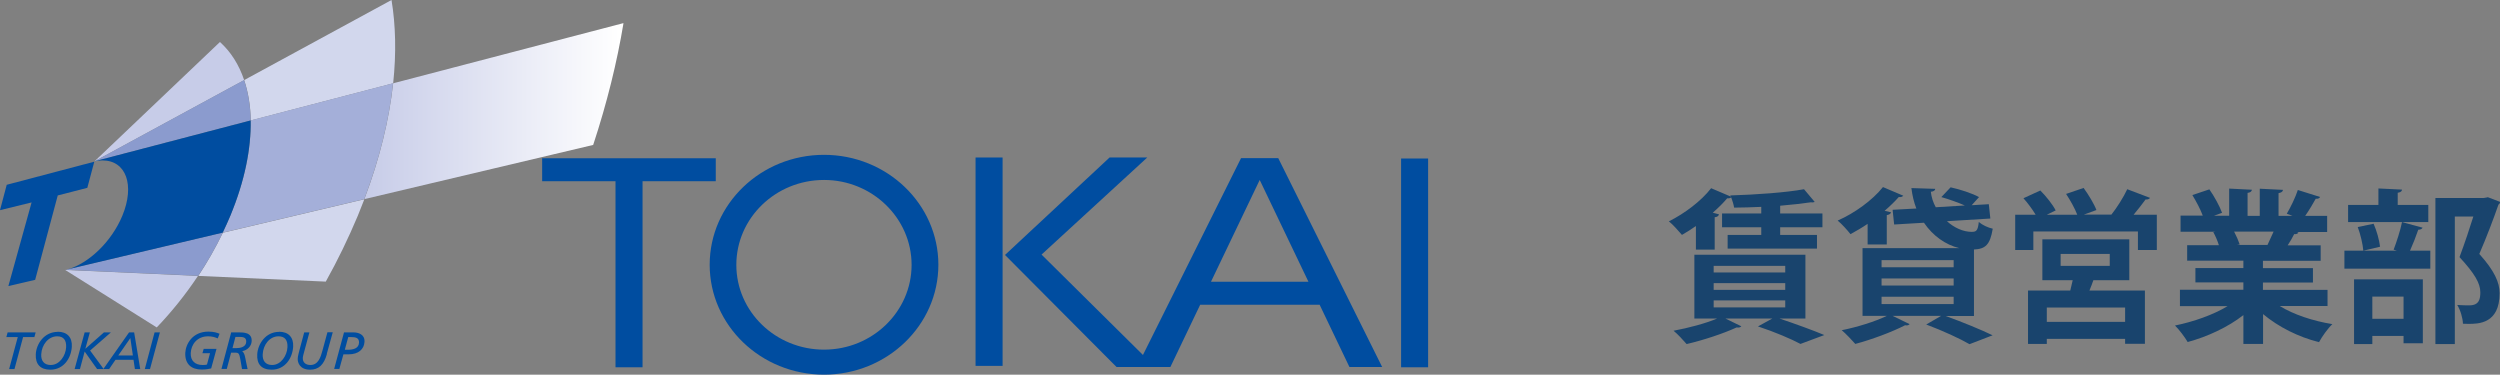 <?xml version="1.0" encoding="UTF-8"?><svg id="b" xmlns="http://www.w3.org/2000/svg" width="196.99" height="29.52" xmlns:xlink="http://www.w3.org/1999/xlink" viewBox="0 0 196.99 29.52"><rect x="0" y="0" width="196.99" height="29.52" fill="#808080" stroke="none"/><defs><style>.f{fill:#19446d;}.f,.g,.h,.i,.j,.k,.l,.m{stroke-width:0px;}.g{fill:#8b9bce;}.h{fill:none;}.i{fill:#d2d7ed;}.j{fill:#a4afd9;}.k{fill:#004da0;}.n{clip-path:url(#d);}.l{fill:#c7cce8;}.m{fill:url(#e);}</style><clipPath id="d"><path class="h" d="M30.98,6.56c-.31,2.84-1.05,5.92-2.27,9.13l18.03-4.27c1.09-3.31,1.88-6.52,2.39-9.6l-18.14,4.74Z"/></clipPath><linearGradient id="e" x1="-284.31" y1="155.73" x2="-284.02" y2="155.73" gradientTransform="translate(19688.72 10777.21) scale(69.15 -69.15)" gradientUnits="userSpaceOnUse"><stop offset="0" stop-color="#c7cce8"/><stop offset="1" stop-color="#fff"/></linearGradient></defs><g id="c"><path class="l" d="M7.45,12.71l11.79-6.4c-.41-1.21-1.05-2.23-1.91-3L7.45,12.71h0Z"/><path class="l" d="M5.22,21.26s-.04.01-.07.02l7.2,4.52c1.18-1.23,2.28-2.6,3.25-4.06l-10.45-.47s.04,0,.06-.01"/><path class="i" d="M30.98,6.56c.25-2.36.2-4.56-.13-6.56l-11.61,6.31c.32.95.5,2.02.52,3.18l11.23-2.93Z"/><path class="i" d="M15.61,21.74l10.06.45c.94-1.68,1.78-3.42,2.52-5.18.18-.44.35-.87.52-1.31l-11.15,2.64c-.57,1.18-1.22,2.32-1.94,3.41"/><path class="g" d="M19.75,9.49c-.02-1.16-.2-2.23-.52-3.18l-11.79,6.4,12.31-3.22Z"/><path class="g" d="M5.32,21.23h0s-.01,0-.01,0c-.02,0-.04.01-.07.02,0,0,0,0-.01,0-.02,0-.04,0-.06.01l10.45.47c.72-1.09,1.38-2.23,1.94-3.41l-12.24,2.9Z"/><g class="n"><rect class="m" x="28.71" y="1.82" width="20.41" height="13.87"/></g><path class="j" d="M19.75,9.49c.05,2.22-.47,4.78-1.6,7.51-.19.45-.39.89-.6,1.33l11.15-2.64c1.22-3.21,1.97-6.28,2.27-9.13l-11.23,2.93Z"/><path class="k" d="M19.75,9.49l-12.31,3.22h0c.21-.04.42-.07.63-.07,1.87,0,2.57,1.95,1.57,4.36-.85,2.05-2.66,3.77-4.33,4.23l12.24-2.9c.21-.44.41-.88.6-1.33,1.13-2.73,1.64-5.29,1.6-7.51"/><polygon class="k" points=".53 14.56 7.43 12.74 6.88 14.8 4.55 15.4 2.77 22.05 .66 22.54 2.49 15.95 0 16.56 .53 14.56"/><polygon class="k" points="2.71 26.56 1.82 26.56 1.14 29.08 .72 29.08 1.4 26.56 .5 26.56 .6 26.19 2.81 26.19 2.71 26.56"/><path class="k" d="M4.55,26.14c.74,0,1.15.44,1.11,1.17-.05.91-.64,1.82-1.69,1.82-.79,0-1.19-.43-1.15-1.22.04-.82.67-1.76,1.73-1.76M4,28.76c.71,0,1.18-.76,1.21-1.4.03-.55-.2-.86-.7-.86-.71,0-1.22.67-1.26,1.41-.03.51.22.85.74.85"/><polygon class="k" points="6.67 26.19 7.08 26.19 6.73 27.46 6.74 27.47 8.19 26.19 8.74 26.19 7.1 27.62 8.17 29.08 7.65 29.08 6.67 27.7 6.3 29.08 5.88 29.08 6.67 26.19"/><path class="k" d="M10.16,26.19h.41l.48,2.89h-.42l-.11-.73h-1.42l-.5.73h-.46l2.03-2.89ZM10.27,26.64l-.95,1.37h1.15l-.2-1.37Z"/><polygon class="k" points="12.18 26.19 12.6 26.19 11.82 29.08 11.41 29.08 12.18 26.19"/><path class="k" d="M17.14,26.66c-.17-.08-.42-.16-.74-.16-.88,0-1.34.65-1.37,1.32-.03.63.37.94.93.94.09,0,.26,0,.35-.04l.24-.89h-.6l.1-.34h1.01l-.42,1.54c-.19.04-.41.09-.75.09-.77,0-1.33-.4-1.29-1.32.04-.71.58-1.67,1.82-1.67.43,0,.69.09.88.17l-.14.36Z"/><path class="k" d="M18.23,26.19h.56c.41,0,1.08,0,1.04.7-.02.4-.36.72-.75.78.21.14.25.57.3.8l.13.61h-.44l-.13-.76c-.08-.46-.15-.53-.36-.53h-.37l-.34,1.28h-.42l.77-2.89ZM18.31,27.43h.33c.29,0,.74-.09.76-.48.02-.3-.15-.4-.47-.4h-.38l-.23.88Z"/><path class="k" d="M21.99,26.14c.74,0,1.15.44,1.11,1.17-.05.91-.64,1.82-1.69,1.82-.8,0-1.19-.43-1.14-1.22.05-.82.67-1.76,1.72-1.76M21.44,28.76c.71,0,1.18-.76,1.21-1.4.03-.55-.2-.86-.7-.86-.71,0-1.21.67-1.25,1.41-.03.51.22.85.74.85"/><path class="k" d="M25.76,27.89c-.24.88-.67,1.24-1.33,1.24-.8,0-.99-.56-.97-.87,0-.2.09-.46.13-.65l.38-1.42h.41l-.47,1.74c-.03.1-.04.19-.05.26-.02.38.24.57.6.57.61,0,.81-.62.94-1.11l.4-1.47h.42l-.47,1.7Z"/><path class="k" d="M27.12,26.19h.72c.43,0,.92.18.88.75-.03.57-.47.98-1.25.98h-.41l-.32,1.15h-.41l.78-2.89ZM27.17,27.56h.22c.42,0,.87-.09.9-.55.02-.4-.28-.45-.63-.45h-.22l-.27,1Z"/><rect class="k" x="110.4" y="12.49" width="2.13" height="16.45"/><polygon class="k" points="56.4 12.47 42.72 12.47 42.72 14.28 48.5 14.28 48.5 28.94 50.63 28.94 50.63 14.28 56.4 14.28 56.4 12.47"/><rect class="k" x="76.87" y="12.41" width="2.13" height="16.42"/><path class="k" d="M106.31,28.92h2.6l-8.19-16.46h-2.93l-7.73,15.51-7.99-7.91,8.33-7.65h-2.97l-8.24,7.68,8.79,8.83h1.63,0s2.61,0,2.61,0l2.35-4.91h9.41l2.35,4.91ZM95.42,22.2l3.84-8.02,3.84,8.02h-7.68Z"/><path class="k" d="M64.93,29.52c-4.97,0-9.01-3.88-9.01-8.66s4.04-8.66,9.01-8.66,9.01,3.89,9.01,8.66-4.04,8.66-9.01,8.66M64.93,14.18c-3.81,0-6.91,3-6.91,6.69s3.1,6.68,6.91,6.68,6.9-3,6.9-6.68-3.1-6.69-6.9-6.69"/><path class="f" d="M133.63,19.68v-1.87c-.36.26-.74.49-1.1.7-.25-.29-.71-.82-1.03-1.07,1.22-.6,2.56-1.61,3.33-2.61l1.55.66-.04-.09c2.03-.06,4.41-.23,5.81-.49l.84,1s-.09.04-.17.04c-.04,0-.08,0-.13-.01-.66.1-1.51.19-2.42.27v.61h3.33v1.09h-3.33v.6h2.9v1.08h-7.04v-1.08h2.65v-.6h-3.09v-1.09h3.09v-.52c-.73.04-1.46.05-2.14.06-.03-.22-.13-.55-.23-.81-.06.06-.17.09-.32.08-.32.38-.7.75-1.13,1.13l.49.13c-.03.12-.13.21-.34.23v2.55h-1.47ZM140.22,25.1h0c1.27.43,2.68.94,3.53,1.3l-1.88.7c-.73-.39-2.04-.95-3.35-1.38l1.13-.62h-3.69l1.25.61c-.05.06-.14.1-.25.1-.04,0-.08,0-.12-.01-1.04.48-2.61,1-3.94,1.31-.25-.29-.73-.81-1.03-1.05,1.17-.22,2.51-.57,3.43-.96h-1.79v-5.03h8.75v5.03h-2.04ZM135.03,20.95v.52h5.64v-.52h-5.64ZM135.03,22.31v.53h5.64v-.53h-5.64ZM135.03,23.67v.55h5.64v-.55h-5.64Z"/><path class="f" d="M147.16,19.26v-1.62c-.44.3-.91.57-1.35.81-.23-.3-.7-.82-1.01-1.07,1.33-.58,2.75-1.61,3.57-2.64l1.6.68c-.08.1-.22.13-.35.1-.32.36-.71.74-1.12,1.09l.51.12c-.03.1-.13.19-.34.22v2.31h-1.51ZM155.53,24.9h-2.22c1.33.48,2.82,1.09,3.7,1.52l-1.82.7c-.74-.43-2.08-1.05-3.41-1.55l1.17-.68h-3.82l1.34.65c-.05.06-.13.1-.23.1-.04,0-.09,0-.13-.01-1.03.53-2.61,1.12-3.92,1.47-.26-.29-.75-.82-1.07-1.08,1.23-.25,2.63-.68,3.55-1.13h-1.91v-5.34h7.62c-1.08-.26-2.08-.97-2.78-2l-2.35.14-.12-1.16,1.87-.1c-.19-.49-.32-1.04-.39-1.61l1.88.06c-.01.12-.12.21-.35.23.05.43.18.84.39,1.22l2.29-.14c-.52-.23-1.25-.49-1.85-.66l.73-.77c.74.16,1.72.48,2.24.77l-.58.64,1.35-.08.12,1.13-3.42.21c.57.52,1.29.84,1.95.84.36,0,.49-.09.56-.78.29.25.73.45,1.1.53-.21,1.27-.58,1.6-1.48,1.64v5.22ZM148.26,20.5v.56h5.68v-.56h-5.68ZM148.26,21.94v.56h5.68v-.56h-5.68ZM148.26,23.38v.58h5.68v-.58h-5.68Z"/><path class="f" d="M169.41,15.59c-.04.09-.17.14-.35.13-.25.35-.6.79-.94,1.2h1.83v2.78h-1.49v-1.46h-8.24v1.46h-1.43v-2.78h1.61c-.25-.42-.62-.92-.96-1.3l1.33-.61c.45.45.97,1.1,1.21,1.57l-.7.34h2.4c-.18-.48-.55-1.14-.88-1.64l1.38-.47c.38.52.83,1.26,1.01,1.74l-.99.36h2.17c.44-.55.96-1.38,1.25-2l1.79.68ZM167.77,22.08h-2.82c-.09.25-.19.53-.31.81h4.37v4.2h-1.56v-.39h-6.17v.4h-1.48v-4.21h3.33l.19-.81h-2.39v-3.22h6.85v3.22ZM167.45,25.36v-1.13h-6.17v1.13h6.17ZM162.37,20.01v.94h3.87v-.94h-3.87Z"/><path class="f" d="M183.41,24.11h-3.78c1.1.68,2.62,1.18,4.15,1.43-.36.34-.82.99-1.05,1.42-1.62-.4-3.2-1.2-4.41-2.21v2.35h-1.55v-2.27c-1.22.95-2.83,1.7-4.39,2.12-.22-.38-.68-.99-1-1.3,1.47-.3,3.01-.84,4.15-1.53h-3.76v-1.29h5v-.58h-3.78v-1.13h3.78v-.58h-4.43v-1.22h2.5c-.1-.32-.27-.73-.44-1.03l.16-.03h0s-2.74,0-2.74,0v-1.27h1.75c-.18-.49-.52-1.13-.82-1.62l1.34-.45c.39.56.82,1.34,1,1.85l-.64.23h1.2v-2.14l1.79.09c-.01.13-.12.22-.34.25v1.81h.96v-2.14l1.83.09c-.01.14-.13.22-.35.26v1.79h1.1l-.45-.17c.31-.52.69-1.31.87-1.87l1.75.55c-.04.1-.16.16-.34.14-.22.4-.53.92-.83,1.35h1.73v1.27h-2.38l.12.04c-.05.1-.18.14-.34.13-.13.26-.31.58-.51.88h2.6v1.22h-4.55v.58h3.94v1.13h-3.94v.58h5.09v1.29ZM178.67,19.3c.14-.3.32-.69.48-1.05h-3.11c.18.34.35.74.44,1.01l-.22.04h0s2.4,0,2.4,0Z"/><path class="f" d="M188.61,19.67c.23-.6.53-1.52.66-2.17l1.62.44c-.05.1-.16.16-.34.16-.16.48-.42,1.14-.65,1.65h1.6v1.42h-6.77v-1.42h4.13l-.26-.08ZM191.34,16.15v1.35h-6.32v-1.35h2.39v-1.3l1.86.09c-.01.13-.1.21-.34.25v.96h2.4ZM185.49,27.11v-5.1h5.42v5.04h-1.52v-.58h-2.46v.64h-1.44ZM186.22,19.75c-.04-.49-.22-1.29-.44-1.86l1.25-.26c.25.56.45,1.3.51,1.81l-1.31.31ZM189.39,23.37h-2.46v1.75h2.46v-1.75ZM196.01,15.53l.99.38c-.01.09-.05.16-.13.21-.39,1.12-.91,2.5-1.51,3.89,1.18,1.31,1.6,2.24,1.6,3.09,0,2.42-1.68,2.42-2.46,2.42-.14,0-.29,0-.43-.01-.01-.42-.19-1.07-.45-1.48.38.03.73.03.96.03.78,0,.86-.52.86-1.03,0-.71-.45-1.48-1.64-2.77.43-1.16.79-2.24,1.09-3.2h-1.46v10.05h-1.53v-11.51h3.81l.3-.05Z"/></g></svg>